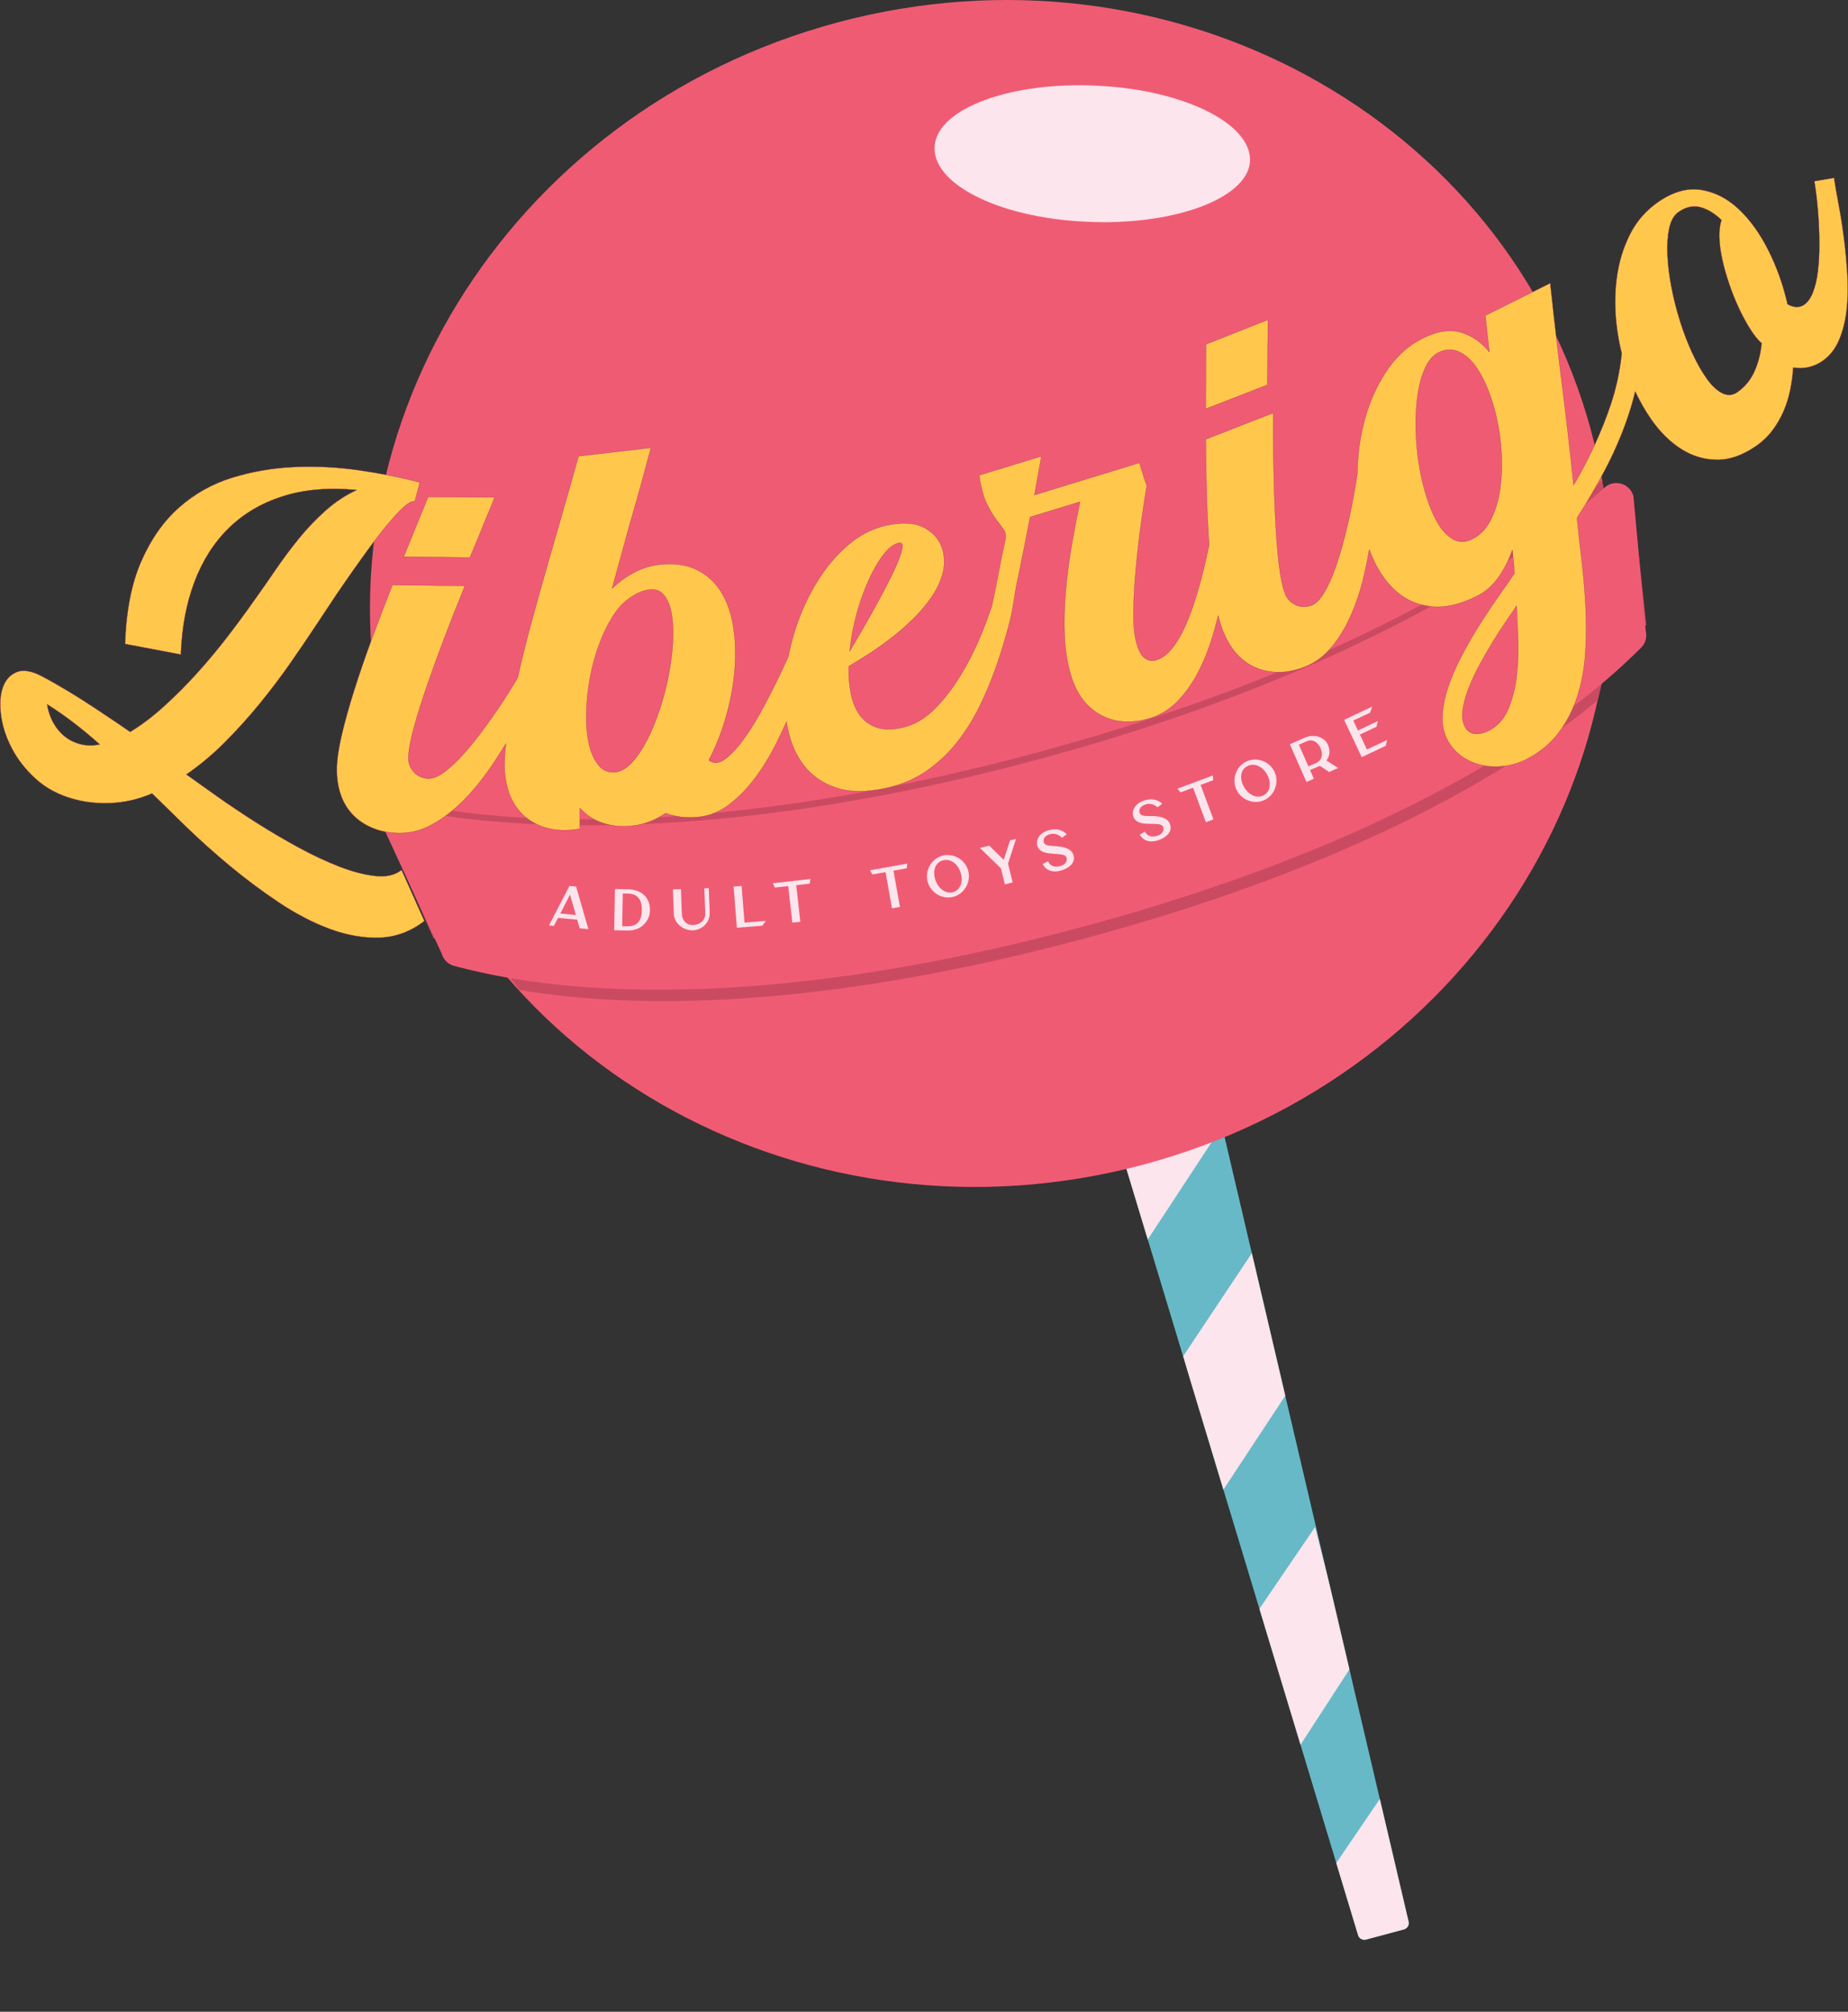 <svg xmlns="http://www.w3.org/2000/svg" width="7274" height="7919" viewBox="0 0 7274 7919" fill="none"><rect x="0" y="0" width="7274" height="7919" fill="#333333" stroke="none"/><g clip-path="url(#clip0_67_526)"><path fill-rule="evenodd" clip-rule="evenodd" d="M4053.41 3342.76L4524.86 3216.36L5544.36 7564.13C5547.52 7577.66 5539.4 7591.25 5525.97 7594.86L5376.92 7634.83C5363.5 7638.44 5349.65 7630.72 5345.63 7617.42L4053.41 3342.76Z" fill="#67B9C8"></path><mask id="mask0_67_526" style="mask-type:luminance" maskUnits="userSpaceOnUse" x="4053" y="3216" width="1493" height="4420"><path d="M4053.41 3342.76L5345.65 7617.46C5349.65 7630.74 5363.48 7638.44 5376.88 7634.85L5526.04 7594.86C5539.44 7591.28 5547.56 7577.68 5544.38 7564.18L4524.88 3216.36L4053.41 3342.76Z" fill="white"></path></mask><g mask="url(#mask0_67_526)"><path fill-rule="evenodd" clip-rule="evenodd" d="M4813.29 4428.91L4494.09 4914.99L4312.21 4299.62L4620.3 3937.78L4813.29 4428.91Z" fill="#FCE5EC"></path><path fill-rule="evenodd" clip-rule="evenodd" d="M5067.63 5481.04L4808.86 5873.78L4656.88 5339.09L4929.86 4929.22L5067.63 5481.04Z" fill="#FCE5EC"></path><path fill-rule="evenodd" clip-rule="evenodd" d="M5317.19 6562.56L5109.72 6882.35L4956.28 6334.22L5176.15 6011.08L5317.19 6562.56Z" fill="#FCE5EC"></path><path fill-rule="evenodd" clip-rule="evenodd" d="M5595.1 7599.19L5387.63 7919L5234.19 7370.87L5454.09 7047.73L5595.1 7599.19Z" fill="#FCE5EC"></path></g><path fill-rule="evenodd" clip-rule="evenodd" d="M3295.81 88.51C4604.55 -262.37 5931.86 461.528 6263.96 1700.2C6597.05 2942.6 5809.89 4233.37 4501.13 4584.25C3196.29 4934.07 1865.06 4211.24 1531.97 2968.83C1199.87 1730.18 1990.97 438.351 3295.81 88.51Z" fill="#F05B74"></path><path fill-rule="evenodd" clip-rule="evenodd" d="M4326.44 337.839C4666.32 355.312 4932.87 490.812 4919.95 639.332C4905.34 784.396 4612.63 890.082 4272.77 872.63C3929.25 856.96 3662.72 721.438 3679.26 571.137C3693.87 426.073 3981.2 318.712 4326.44 337.839Z" fill="#FCE5EC"></path><path fill-rule="evenodd" clip-rule="evenodd" d="M6317.29 1958.65L6305.75 1890.13C6088.97 2101.59 5416.11 2604.36 4067.25 2965.99C2719.3 3327.39 1885.39 3229 1591.38 3154.38L1611.17 3200.07L1523.02 3278.81L1706.4 3693.07L1961.88 3786.24L2043.41 3896.55C2410.07 3959.53 3130.88 3999.38 4262.98 3695.87C5400.31 3390.94 6004.87 2993.6 6289.21 2756.02L6321.06 2624.04L6480.1 2459.51L6429.25 1986.81L6317.31 1958.67L6317.29 1958.65Z" fill="#CA4B61"></path><path fill-rule="evenodd" clip-rule="evenodd" d="M4250.91 3650.98C5746.81 3249.93 6320.6 2686.64 6459.4 2549.78C6477.22 2532.22 6484.09 2506.48 6477.6 2482.33L6429.48 1953.01C6416.02 1902.75 6354.33 1884.56 6315.63 1919.31C6096.8 2115.88 5426.54 2630.1 4074.42 2992.62C2722.3 3355.12 1884.69 3245.16 1596.87 3184.42C1545.96 3173.67 1501.66 3220.3 1515.13 3270.56L1738.25 3752.95C1744.72 3777.11 1763.55 3795.96 1787.74 3802.25C1976.38 3851.32 2755.01 4052.03 4250.91 3651" fill="#F05B74"></path><path d="M2315.94 3657.47L2281.76 3654.24L2280.1 3648.84L2271.86 3620.17L2196.64 3613.08L2195.05 3616.03L2180.23 3644.7L2160.97 3642.9L2166.47 3632.21L2241.34 3487.61L2267.72 3490.09L2269.31 3495.54L2315.94 3657.49V3657.47ZM2243.59 3521.46L2205.42 3596.01L2266.81 3601.78L2243.59 3521.46Z" fill="#FCE5EC"></path><path d="M2558.38 3583.38C2557.83 3613.72 2541.8 3633.38 2528.46 3644.53C2513.53 3657 2492.94 3663.36 2468.91 3662.92L2417.53 3661.96L2420.27 3513.04C2419.95 3503.88 2419.85 3501.35 2422.94 3500.04L2425.59 3498.92L2426.42 3499.74L2471.93 3500.59C2497.82 3501.06 2519.64 3508.9 2534.99 3523.24C2550.77 3537.95 2558.85 3558.74 2558.38 3583.35M2471.61 3517.36L2451.34 3517L2448.96 3645.76L2469.23 3646.14C2506.85 3646.84 2525.53 3626.1 2526.34 3582.78C2527.12 3540.07 2508.72 3518.06 2471.61 3517.39" fill="#FCE5EC"></path><path d="M2793.46 3592.77C2794.77 3629.58 2765.17 3660.65 2727.51 3661.98C2688.71 3663.36 2653.53 3633.38 2652.28 3597.82L2649.14 3513.91C2649.01 3512.38 2648.99 3509.82 2648.99 3505.11V3501.06L2680.22 3499.95L2683.85 3596.69C2684.8 3623.77 2702.47 3642.09 2726.77 3641.22C2757.64 3640.14 2776.96 3621.37 2775.96 3593.43L2772.3 3496.69L2789.85 3496.07L2793.48 3592.81L2793.46 3592.77Z" fill="#FCE5EC"></path><path d="M3014.59 3624.9L3009.12 3632.3C3001.74 3642.26 3001.59 3642.45 3001.48 3642.56L3000.36 3643.9L2900.38 3651.85L2887.63 3490.01L2914.2 3487.91L2919.04 3487.55L2930.47 3631.6L3014.61 3624.92L3014.59 3624.9Z" fill="#FCE5EC"></path><path d="M3190.29 3460.03L3186.56 3478.39L3133.99 3484.33L3150.26 3628.35L3118.75 3631.91L3102.46 3487.89L3049.96 3493.81L3042.07 3476.78L3190.29 3460.03Z" fill="#FCE5EC"></path><path d="M3571.33 3399.4L3568.8 3417.95L3516.75 3427.29L3542.32 3569.93L3511.11 3575.53L3485.53 3432.88L3433.54 3442.19L3424.55 3425.72L3571.33 3399.4Z" fill="#FCE5EC"></path><path d="M3812.11 3431.84C3821.65 3476.29 3792.6 3521.82 3748.65 3531.25C3704.92 3540.65 3659.92 3511.05 3650.38 3466.62C3640.84 3422.2 3669.7 3376.71 3713.42 3367.32C3757.38 3357.88 3802.59 3387.42 3812.11 3431.84ZM3681.7 3412.36C3674.89 3428.3 3675.68 3448.91 3683.84 3468.93C3698.05 3503.77 3728.35 3521.14 3755.92 3510.22C3767.07 3505.81 3775.6 3497.3 3780.56 3485.68C3787.51 3469.38 3786.86 3447.85 3778.82 3428.09C3766.14 3397.07 3739.78 3380.42 3713.95 3385.98C3711.35 3386.55 3708.72 3387.34 3706.13 3388.35C3694.98 3392.76 3686.51 3401.08 3681.7 3412.36Z" fill="#FCE5EC"></path><path d="M3999.25 3302.22L3967.69 3399.68L3986.04 3473.43L3955.27 3481.1L3939.92 3418.15L3856.98 3337.78L3893.82 3328.72L3950.84 3384.79L3975.58 3308.16L3999.25 3302.22Z" fill="#FCE5EC"></path><path d="M4225.57 3366.89C4234.43 3398.34 4204.68 3418.78 4176.5 3426.71C4144.88 3435.62 4119.29 3427.6 4106.31 3404.7L4104.15 3400.91L4125.16 3390.18L4127.11 3393.78C4135.96 3410.17 4152.24 3415.18 4175.48 3408.6C4189.65 3404.62 4202.48 3392.15 4198.3 3376.92C4194.93 3364.65 4180.47 3363.03 4153.05 3361.06L4146.39 3360.6C4121.62 3358.86 4090.79 3356.69 4082.54 3327.41C4077.49 3309.49 4088.14 3279.27 4127.6 3268.12C4154.13 3260.66 4177.5 3264.92 4195.2 3280.5L4199.11 3283.96L4180.34 3297.68L4177.82 3295.47C4168.19 3287.01 4152.52 3278.13 4132.46 3283.79C4120.67 3287.12 4112.67 3293.04 4109.39 3300.92C4106.42 3308.01 4107.8 3315.05 4109.43 3318.04C4114.75 3327.75 4125.95 3328.87 4148.81 3330.34C4151.69 3330.53 4154.72 3330.72 4157.88 3330.95C4183.1 3332.77 4217.53 3338.48 4225.57 3366.89Z" fill="#FCE5EC"></path><path d="M4605.54 3244.79C4616.1 3275.71 4587.5 3297.74 4559.78 3307.2C4528.7 3317.8 4502.72 3311.19 4488.51 3289.03L4486.16 3285.34L4506.58 3273.49L4508.7 3276.96C4518.43 3292.85 4534.95 3296.96 4557.81 3289.16C4571.74 3284.41 4583.87 3271.26 4578.87 3256.29C4574.84 3244.2 4560.31 3243.37 4532.81 3242.91L4526.13 3242.78C4501.3 3242.38 4470.38 3241.89 4460.56 3213.11C4454.54 3195.49 4463.55 3164.72 4502.36 3151.47C4528.44 3142.57 4552.02 3145.58 4570.51 3160.17L4574.61 3163.39L4556.62 3178.11L4553.97 3176.03C4543.92 3168.1 4527.76 3160.08 4508.06 3166.8C4496.46 3170.77 4488.81 3177.11 4485.95 3185.17C4483.36 3192.38 4485.12 3199.33 4486.92 3202.26C4492.75 3211.65 4504.01 3212.18 4526.89 3212.39C4529.8 3212.39 4532.81 3212.46 4535.99 3212.5C4561.27 3212.95 4595.98 3216.78 4605.52 3244.73" fill="#FCE5EC"></path><path d="M4774.4 3052.44L4775.23 3071.17L4725.69 3089.64L4776.29 3225.39L4746.58 3236.48L4695.99 3100.71L4646.49 3119.13L4634.68 3104.52L4774.4 3052.44Z" fill="#FCE5EC"></path><path d="M5018.37 3042.16C5035.44 3084.29 5014.66 3134.15 4972.99 3151.03C4931.55 3167.82 4882.12 3146.42 4865.05 3104.31C4847.98 3062.2 4868.57 3012.43 4910.01 2995.64C4951.68 2978.76 5001.3 3000.05 5018.35 3042.16M4886.53 3045.47C4882.59 3062.35 4886.92 3082.51 4898.41 3100.81C4918.41 3132.68 4951.25 3144.56 4976.53 3129.06C4986.75 3122.78 4993.68 3112.96 4996.57 3100.62C5000.6 3083.36 4996.25 3062.26 4984.93 3044.22C4967.09 3015.82 4938.27 3003.99 4913.78 3013.91C4911.3 3014.93 4908.86 3016.16 4906.49 3017.63C4896.25 3023.9 4889.38 3033.55 4886.58 3045.49" fill="#FCE5EC"></path><path d="M5221.17 2993.49C5221.17 2993.49 5221.13 2993.54 5221.13 2993.56L5266.95 3023.12L5231.5 3038.75L5198.86 3016.9C5196.45 3015.29 5193.33 3015.04 5190.74 3016.29C5189.39 3016.93 5188.03 3017.56 5186.86 3018.07L5156.56 3031.43L5171.47 3065.23L5142.44 3078.02L5077.08 2929.71L5136.39 2903.56C5171.76 2887.98 5213.03 2900.66 5226.54 2931.26L5227.24 2932.83C5236.67 2954.24 5234.49 2976.36 5221.22 2993.47M5150.18 3016.86L5180.48 3003.5C5205.44 2992.5 5207.35 2966.56 5198.17 2945.74L5197.4 2944C5188.22 2923.18 5167.78 2907.1 5142.82 2918.09L5112.52 2931.47L5150.18 3016.86Z" fill="#FCE5EC"></path><path d="M5380.47 2950.36L5459.52 2912.96L5454.87 2935.5L5359.98 2980.39L5290.6 2833.76L5299.27 2829.64L5401.08 2781.46L5392.83 2805.13L5326.58 2836.47L5345.07 2875.47L5423.38 2838.44L5418.1 2860.62L5352.69 2891.58L5380.47 2950.36Z" fill="#FCE5EC"></path><path d="M1478.61 3448.32C1436.1 3443.89 1389.11 3431.82 1337.68 3412.08C1286.24 3392.3 1232.17 3367 1175.46 3336.21C1118.76 3305.4 1063.27 3272.72 1008.96 3238.22C954.677 3203.68 903.636 3169.54 855.882 3135.76C808.085 3102 767.265 3072.93 733.358 3048.56C785.99 3012.52 836.394 2970.36 884.572 2922.12C932.729 2873.88 978.723 2822.88 1022.58 2769.21C1066.41 2715.52 1107.61 2660.87 1146.18 2605.31C1184.73 2549.74 1220.76 2496.64 1254.2 2445.96C1261.98 2434.59 1275.09 2414.77 1293.53 2386.54C1311.96 2358.32 1333.55 2326.34 1358.27 2290.63C1382.98 2254.92 1409.29 2217.73 1437.22 2179.03C1465.13 2140.33 1491.8 2105.38 1517.27 2074.19C1542.72 2043 1565.64 2017.87 1586 1998.74C1606.35 1979.64 1621.94 1971.47 1632.71 1974.32L1652.5 1898.89C1577.94 1879.34 1498.14 1863.46 1413.07 1851.2C1327.95 1838.96 1243.19 1834.72 1158.71 1838.48C1074.23 1842.23 992.825 1856.16 914.535 1880.25C836.225 1904.34 766.46 1943.4 705.283 1997.41C644.085 2051.42 594.338 2122.14 556.083 2209.5C517.808 2296.89 496.561 2405.29 492.383 2534.7L711.793 2576.41C715.483 2470.85 733.168 2375.92 764.89 2291.61C796.592 2207.32 841.547 2136.58 899.734 2079.34C957.921 2022.15 1029.17 1980.13 1113.48 1953.28C1197.77 1926.44 1294.7 1918.27 1404.25 1928.77C1360.54 1948.98 1319.96 1975.76 1282.4 2009.09C1244.87 2042.43 1209.82 2079.09 1177.27 2119.02C1144.7 2158.95 1114.01 2200.09 1085.15 2242.41C1056.27 2284.76 1028.24 2324.9 1001.01 2362.88C970.305 2406.67 936.016 2453.34 898.059 2502.87C860.102 2552.45 819.791 2600.9 777.147 2648.23C734.482 2695.61 690.524 2739.73 645.23 2780.64C599.957 2821.56 555.659 2855.05 512.337 2881.11C501.841 2873.56 483.731 2861.15 458.052 2843.83C432.351 2826.53 403.364 2807.17 371.069 2785.75C338.773 2764.31 304.4 2742.6 267.948 2720.56C231.475 2698.53 196.826 2678.88 163.916 2661.61C123.414 2640.43 90.461 2635.15 65.142 2645.8C39.802 2656.42 21.884 2676.2 11.429 2705.13C0.721 2734.96 -1.718 2771.75 4.092 2815.5C9.881 2859.27 24.131 2902.82 46.842 2946.21C69.531 2989.59 100.809 3029.46 140.717 3065.85C180.604 3102.21 229.609 3128.51 287.754 3144.73C336.016 3158.32 386.909 3163.71 440.452 3160.87C493.974 3157.98 546.711 3145.49 598.579 3123.37C635.942 3160.21 680.833 3204.04 733.252 3254.89C785.65 3305.72 842.607 3356.69 904.039 3407.86C965.491 3459.01 1029.89 3507.1 1097.26 3552.12C1164.63 3597.14 1231.79 3632.04 1298.71 3656.79C1365.63 3681.53 1430.8 3692.86 1494.22 3690.78C1557.62 3688.68 1616.38 3666.88 1670.43 3625.43L1580.63 3424.4C1555.14 3444.76 1521.11 3452.75 1478.61 3448.36M306.138 2926.4C274.267 2916.14 247.739 2897.41 226.577 2870.25C205.372 2843.09 191.609 2810.47 185.312 2772.33C219.961 2793.89 254.483 2817.81 288.856 2844.13C323.209 2870.42 357.921 2899.2 392.91 2930.43C361.526 2936.6 332.624 2935.27 306.16 2926.4" fill="#FFC84D"></path><path d="M1478.61 3448.32C1436.1 3443.89 1389.11 3431.82 1337.68 3412.08C1286.24 3392.3 1232.17 3367 1175.46 3336.21C1118.76 3305.4 1063.27 3272.72 1008.96 3238.22C954.677 3203.68 903.636 3169.54 855.882 3135.76C808.085 3102 767.265 3072.93 733.358 3048.56C785.99 3012.52 836.394 2970.36 884.572 2922.12C932.729 2873.88 978.723 2822.88 1022.58 2769.21C1066.41 2715.52 1107.61 2660.87 1146.18 2605.31C1184.73 2549.74 1220.76 2496.64 1254.2 2445.96C1261.98 2434.59 1275.09 2414.77 1293.53 2386.54C1311.96 2358.32 1333.55 2326.34 1358.27 2290.63C1382.98 2254.92 1409.29 2217.73 1437.22 2179.03C1465.13 2140.33 1491.8 2105.38 1517.27 2074.19C1542.72 2043 1565.64 2017.87 1586 1998.74C1606.35 1979.64 1621.94 1971.47 1632.71 1974.32L1652.5 1898.89C1577.94 1879.34 1498.14 1863.46 1413.07 1851.2C1327.95 1838.96 1243.19 1834.72 1158.71 1838.48C1074.23 1842.23 992.825 1856.16 914.535 1880.25C836.225 1904.34 766.46 1943.4 705.283 1997.41C644.085 2051.42 594.338 2122.14 556.083 2209.5C517.808 2296.89 496.561 2405.29 492.383 2534.7L711.793 2576.41C715.483 2470.85 733.168 2375.92 764.89 2291.61C796.592 2207.32 841.547 2136.58 899.734 2079.34C957.921 2022.15 1029.17 1980.13 1113.48 1953.28C1197.77 1926.44 1294.7 1918.27 1404.25 1928.77C1360.54 1948.98 1319.96 1975.76 1282.4 2009.09C1244.87 2042.43 1209.82 2079.09 1177.27 2119.02C1144.7 2158.95 1114.01 2200.09 1085.15 2242.41C1056.27 2284.76 1028.24 2324.9 1001.01 2362.88C970.305 2406.67 936.016 2453.34 898.059 2502.87C860.102 2552.45 819.791 2600.9 777.147 2648.23C734.482 2695.61 690.524 2739.73 645.23 2780.64C599.957 2821.56 555.659 2855.05 512.337 2881.11C501.841 2873.56 483.731 2861.15 458.052 2843.83C432.351 2826.53 403.364 2807.17 371.069 2785.75C338.773 2764.31 304.4 2742.6 267.948 2720.56C231.475 2698.53 196.826 2678.88 163.916 2661.61C123.414 2640.43 90.461 2635.15 65.142 2645.8C39.802 2656.42 21.884 2676.2 11.429 2705.13C0.721 2734.96 -1.718 2771.75 4.092 2815.5C9.881 2859.27 24.131 2902.82 46.842 2946.21C69.531 2989.59 100.809 3029.46 140.717 3065.85C180.604 3102.21 229.609 3128.51 287.754 3144.73C336.016 3158.32 386.909 3163.71 440.452 3160.87C493.974 3157.98 546.711 3145.49 598.579 3123.37C635.942 3160.21 680.833 3204.04 733.252 3254.89C785.65 3305.72 842.607 3356.69 904.039 3407.86C965.491 3459.01 1029.89 3507.1 1097.26 3552.12C1164.63 3597.14 1231.79 3632.04 1298.71 3656.79C1365.63 3681.53 1430.8 3692.86 1494.22 3690.78C1557.62 3688.68 1616.38 3666.88 1670.43 3625.43L1580.63 3424.4C1555.14 3444.76 1521.11 3452.75 1478.61 3448.36V3448.32ZM306.138 2926.36C274.267 2916.1 247.739 2897.37 226.577 2870.21C205.372 2843.04 191.609 2810.43 185.312 2772.28C219.961 2793.85 254.483 2817.77 288.856 2844.08C323.209 2870.38 357.921 2899.15 392.91 2930.39C361.526 2936.56 332.624 2935.22 306.16 2926.36H306.138Z" stroke="#9E2064" stroke-miterlimit="10"></path><path d="M1849.43 2194.59C1861.81 2165.97 1872.56 2140.33 1881.66 2117.68C1890.74 2095.06 1899.09 2074.49 1906.74 2056C1914.38 2037.53 1921.55 2020.44 1928.23 2004.72C1934.88 1989.03 1941.12 1973.32 1946.87 1957.59L1685.07 1955.95L1589.03 2191.58L1849.41 2194.59H1849.43Z" fill="#FFC84D"></path><path d="M1849.43 2194.59C1861.81 2165.97 1872.56 2140.33 1881.66 2117.68C1890.74 2095.06 1899.09 2074.49 1906.74 2056C1914.38 2037.53 1921.55 2020.44 1928.23 2004.72C1934.88 1989.03 1941.12 1973.32 1946.87 1957.59L1685.07 1955.95L1589.03 2191.58L1849.41 2194.59H1849.43Z" stroke="#9E2064" stroke-miterlimit="10"></path><path d="M4989.53 1431.79C4989.48 1407.4 4989.57 1385.22 4989.76 1365.2C4989.95 1345.21 4990.21 1326.69 4990.54 1309.62C4990.86 1292.57 4990.78 1275.67 4990.25 1258.92L4746.77 1355.13L4745.65 1609.57L4988.34 1515.16C4989.15 1483.99 4989.53 1456.19 4989.53 1431.76" fill="#FFC84D"></path><path d="M4989.53 1431.79C4989.48 1407.4 4989.57 1385.22 4989.76 1365.2C4989.95 1345.21 4990.21 1326.69 4990.54 1309.62C4990.86 1292.57 4990.78 1275.67 4990.25 1258.92L4746.77 1355.13L4745.65 1609.57L4988.34 1515.16C4989.15 1483.99 4989.53 1456.19 4989.53 1431.76V1431.79Z" stroke="#9E2064" stroke-miterlimit="10"></path><path d="M7271.31 1081.22C7268.38 1032.35 7263.95 984.55 7258.01 937.792C7252.03 891.057 7245.12 846.971 7237.21 805.515C7229.3 764.102 7223.23 729.008 7219.06 700.232L7141.68 713.38C7144.9 732.634 7148.13 756.405 7151.41 784.65C7154.68 812.916 7157.22 843.388 7159.05 876.043C7160.85 908.72 7161.59 941.864 7161.23 975.474C7160.87 1009.1 7158.86 1040.74 7155.21 1070.43C7151.54 1100.12 7145.31 1126.52 7136.51 1149.61C7127.68 1172.7 7116.04 1189.31 7101.58 1199.38C7083.3 1212.1 7061.4 1211.55 7035.93 1197.68C7019.33 1123.46 6994.39 1053.06 6961.08 986.522C6927.74 919.98 6888.89 865.738 6844.47 823.858C6800.04 781.978 6751 756.595 6697.28 747.689C6643.59 738.783 6587.89 753.839 6530.21 792.856C6480.91 826.063 6442.8 869.215 6415.91 922.398C6389 975.58 6371.53 1033.77 6363.51 1096.96C6355.46 1160.17 6355.88 1225.38 6364.79 1292.6C6369.22 1326.16 6375.43 1358.92 6383.43 1390.88C6376.39 1460.07 6361.99 1527.29 6340.17 1592.48C6304.39 1699.2 6255.69 1804.91 6194 1909.62C6180.11 1776.43 6164.86 1644.2 6148.26 1512.85C6131.66 1381.53 6116.2 1248.85 6101.89 1114.83L5846.41 1242.19L5862.23 1385.39C5831.84 1347.66 5794.83 1322.09 5751.24 1308.67C5707.62 1295.27 5656.77 1303.13 5598.71 1332.29C5547.24 1358.12 5503.52 1396.18 5467.47 1446.42C5431.4 1496.69 5403.15 1553.14 5382.69 1615.82C5362.21 1678.51 5349.53 1744.79 5344.63 1814.66C5343.4 1832.12 5342.64 1849.4 5342.34 1866.55C5342.28 1866.93 5342.23 1867.32 5342.17 1867.7C5336.47 1906.78 5329.3 1947.92 5320.69 1991.11C5312.1 2034.31 5302.11 2077.8 5290.75 2121.54C5279.38 2165.33 5267.1 2205.45 5253.91 2241.97C5240.7 2278.48 5226.39 2309.46 5210.89 2334.91C5195.39 2360.37 5179.4 2376.3 5162.99 2382.68C5154.33 2386.05 5144.88 2388.01 5134.61 2388.49C5124.35 2389 5114.19 2387.24 5104.14 2383.15C5094.09 2379.1 5084.74 2373.01 5076.13 2364.91C5067.5 2356.83 5060.76 2345.26 5055.9 2330.2C5046.65 2303.91 5039.23 2266.22 5033.57 2217.11C5027.91 2168.02 5023.43 2111.75 5020.17 2048.24C5016.88 1984.77 5014.57 1916.68 5013.19 1844.01C5011.81 1771.32 5011.39 1698.54 5011.92 1625.6L4745.88 1729.1C4746.35 1804.63 4747.73 1879.81 4749.93 1954.64C4751.92 2021.56 4755.04 2085.24 4759.28 2145.7C4754.47 2168.7 4749.27 2192.33 4743.59 2216.73C4733.73 2259.08 4722.41 2301.38 4709.64 2343.64C4696.85 2385.93 4682.77 2424.69 4667.36 2460C4651.96 2495.3 4634.47 2525.41 4614.92 2550.33C4595.37 2575.27 4574.03 2591.26 4550.96 2598.32C4534.97 2603.22 4520.13 2600.73 4506.43 2590.83C4492.71 2580.97 4481.96 2561.7 4474.16 2533.01C4465.46 2504.61 4461.29 2464.85 4461.67 2413.77C4462.05 2362.69 4464.87 2307.7 4470.13 2248.79C4475.39 2189.91 4481.98 2130.62 4489.91 2070.88C4497.84 2011.17 4505.88 1958.22 4514.09 1912.02C4508.57 1897.21 4503.51 1882.27 4498.88 1867.15C4494.28 1852.07 4489.66 1836.97 4485.02 1821.87L4071.92 1948.38L4099.12 1795.88L3854.12 1870.9C3861.05 1918.95 3871 1956.19 3883.96 1982.61C3896.91 2009.05 3909.4 2030.04 3921.47 2045.63C3933.53 2061.24 3943.46 2074.62 3951.26 2085.83C3959.06 2097.05 3960.68 2111.11 3956.18 2128.03C3946.89 2170.7 3938.3 2213.13 3930.37 2255.37C3922.42 2297.63 3913.81 2340.06 3904.57 2382.7H3904.67C3898.18 2402.34 3891.21 2422.4 3883.66 2442.95C3859.55 2508.6 3830.92 2570.94 3797.76 2629.98C3764.59 2689.05 3727.33 2740.2 3685.98 2783.48C3644.61 2826.76 3599.45 2853.75 3550.48 2864.48C3510.55 2873.22 3476.96 2872.77 3449.67 2863.08C3422.36 2853.43 3400.56 2837.34 3384.21 2814.82C3367.86 2792.32 3356.31 2764.5 3349.52 2731.34C3342.74 2698.21 3339.81 2662.08 3340.76 2622.98C3363.45 2609.47 3389.39 2593.38 3418.57 2574.65C3447.72 2555.93 3477.35 2534.98 3507.44 2511.76C3537.51 2488.58 3566.24 2463.54 3593.64 2436.67C3620.99 2409.8 3644.8 2381.81 3665.05 2352.72C3685.26 2323.61 3699.92 2293.85 3708.93 2263.4C3717.94 2232.95 3718.98 2201.91 3712.02 2170.23C3702.38 2130.6 3678.86 2100.19 3641.43 2078.98C3604 2057.78 3553.07 2054.22 3488.69 2068.32C3434.28 2080.24 3384.06 2105.96 3338.09 2145.46C3292.08 2184.97 3251.72 2232.72 3216.95 2288.74C3182.17 2344.77 3153.82 2406.26 3131.91 2473.21C3119.72 2510.46 3110.16 2547.51 3103.03 2584.39C3096.74 2598.32 3090.08 2612.84 3082.99 2628.07C3061.87 2673.38 3038.4 2720.61 3012.57 2769.72C2986.74 2818.83 2960.53 2862.38 2933.94 2900.36C2907.35 2938.34 2881.57 2966.92 2856.61 2986.03C2831.63 3005.16 2809.47 3007.38 2790.09 2992.73C2817.76 2939.21 2840.32 2881.85 2857.8 2820.57C2875.27 2759.31 2886.51 2698.76 2891.53 2638.86C2896.54 2579 2894.86 2521.98 2886.51 2467.78C2878.13 2413.6 2861.76 2367.08 2837.35 2328.23C2812.93 2289.4 2779.8 2260.16 2737.92 2240.5C2696.02 2220.89 2644.28 2215.44 2582.68 2224.15C2550.58 2229.6 2520.02 2240.23 2490.95 2256.09C2461.9 2271.93 2434.69 2292.01 2409.37 2316.31C2424 2263.32 2438.46 2210.56 2452.71 2158.06C2466.94 2105.58 2481 2055.43 2494.83 2007.65C2508.65 1959.88 2521.16 1915.05 2532.4 1873.17C2543.62 1831.29 2553.52 1794.45 2562.15 1762.67L2277.2 1795.77C2262.55 1848.78 2244.95 1910.98 2224.4 1982.4C2203.85 2053.81 2182.12 2129.32 2159.23 2208.93C2136.31 2288.53 2113.6 2369.77 2091.06 2452.62C2070.68 2527.49 2052.87 2599.36 2037.56 2668.29C2019.96 2697.96 2000.87 2728.58 1980.16 2760.28C1956.05 2797.16 1930.56 2833.76 1903.67 2870.12C1876.8 2906.49 1850.4 2939.15 1824.55 2968.09C1798.66 2997.03 1773.81 3020.42 1749.93 3038.26C1726.06 3056.09 1705.28 3064.89 1687.65 3064.7C1678.37 3064.59 1668.89 3062.88 1659.15 3059.51C1649.44 3056.15 1640.68 3050.71 1632.88 3043.18C1625.08 3035.67 1618.67 3026.53 1613.69 3015.8C1608.71 3005.09 1606.76 2991.82 1607.88 2976.04C1609.13 2948.2 1616.3 2910.48 1629.38 2862.79C1642.47 2815.14 1659.32 2761.26 1680 2701.14C1700.65 2641.04 1723.91 2577.01 1749.76 2509.06C1775.61 2441.12 1802.37 2373.44 1830.11 2305.98L1544.67 2302.68C1516.91 2372.93 1490.11 2443.18 1464.24 2513.43C1438.37 2583.71 1415.29 2650.74 1395.07 2714.56C1374.84 2778.39 1358.38 2837.17 1345.68 2890.86C1333 2944.57 1326.42 2989.51 1326 3025.73C1325.55 3063.81 1330.73 3098.2 1341.52 3128.97C1352.32 3159.72 1368.5 3186.16 1390.04 3208.22C1411.58 3230.29 1437.62 3247.55 1468.12 3259.96C1498.61 3272.38 1532.88 3278.81 1570.96 3279.25C1615.51 3279.76 1658.58 3268.67 1700.16 3245.92C1741.73 3223.21 1781.55 3193.03 1819.59 3155.39C1857.63 3117.78 1893.41 3074.77 1926.93 3026.43C1949.45 2993.94 1970.85 2960.86 1991.29 2927.27C1985.59 2977.34 1984.53 3019.19 1988.26 3052.61C1992.67 3092.29 2003.06 3126.87 2019.41 3156.33C2035.78 3185.8 2057.09 3209.57 2083.38 3227.68C2109.68 3245.77 2139.75 3257.84 2173.57 3263.88C2207.39 3269.92 2243.55 3269.41 2281.99 3262.33L2282.75 3180.99C2308.29 3208.98 2338.25 3228.53 2372.64 3239.64C2407.02 3250.77 2441.81 3254.82 2476.99 3251.86C2528.86 3247.95 2576.47 3230.99 2619.85 3200.94C2639.32 3208.13 2659.95 3213.07 2681.75 3215.77C2703.53 3218.48 2726.9 3218.46 2751.79 3215.68C2794.22 3210.95 2833.75 3194.67 2870.35 3166.76C2906.93 3138.88 2940.9 3104.06 2972.22 3062.26C3003.52 3020.49 3032.14 2973.41 3058.08 2920.99C3071.2 2894.47 3083.78 2867.81 3095.8 2841.03C3096.82 2847.58 3097.9 2854.13 3099.11 2860.62C3110.31 2920.34 3131.83 2970.91 3163.7 3012.32C3195.59 3053.74 3238.17 3083.32 3291.48 3101.07C3344.77 3118.82 3410.42 3119.13 3488.44 3102.04C3547.37 3089.13 3599.36 3067.29 3644.44 3036.5C3689.48 3005.73 3729.37 2968.71 3764.1 2925.47C3798.82 2882.23 3829.16 2834.24 3855.16 2781.49C3881.13 2728.75 3903.85 2674.12 3923.31 2617.59C3942.76 2561.08 3959.91 2503.85 3974.8 2445.92C3989.66 2388.03 3993.97 2329.82 4006.82 2275.68C4010.4 2258.08 4014.03 2240.29 4017.76 2222.2C4030.44 2160.56 4042.68 2098.3 4054.51 2035.45L4251.14 1975.23C4239.65 2029.24 4228.77 2086 4218.47 2145.44C4208.18 2204.9 4200.36 2264.57 4195.03 2324.47C4189.71 2384.36 4188.12 2443.1 4190.31 2500.69C4192.47 2558.28 4201.06 2611.49 4216.01 2660.3C4238.29 2733.1 4277.23 2784.52 4332.83 2814.59C4388.4 2844.68 4452.55 2849.07 4525.26 2827.76C4568.65 2814.46 4606.46 2790.75 4638.73 2756.59C4670.98 2722.45 4698.78 2681.65 4722.13 2634.2C4745.48 2586.78 4764.86 2535.19 4780.34 2479.48C4785.53 2460.76 4790.39 2441.97 4795.08 2423.18C4800.42 2445.28 4806.38 2464.79 4812.95 2481.67C4826.76 2517.14 4844.4 2547.13 4865.88 2571.64C4887.36 2596.15 4912.26 2614.62 4940.48 2627.05C4968.7 2639.5 4999.3 2645.77 5032.24 2645.9C5065.17 2646.05 5099.35 2639.22 5134.85 2625.42C5176.37 2609.26 5212.18 2582.88 5242.27 2546.28C5272.34 2509.68 5298.02 2466.82 5319.27 2417.71C5340.52 2368.62 5357.65 2315.38 5370.69 2258C5377.84 2226.57 5384.11 2195.08 5389.71 2163.51C5394.08 2175.06 5398.66 2186.47 5403.62 2197.61C5428.18 2252.72 5459.67 2296.8 5498.09 2329.88C5536.54 2362.98 5582.32 2382.28 5635.44 2387.73C5688.58 2393.22 5748.31 2379.29 5814.68 2345.96C5846.22 2330.14 5873.34 2306.58 5896.07 2275.3C5918.78 2244.02 5937.76 2207.34 5952.96 2165.16C5954.66 2180.96 5956.25 2196.52 5957.73 2211.9C5959.22 2227.27 5960.17 2242.64 5960.62 2258C5944.48 2281.68 5924.67 2310.08 5901.31 2343.14C5877.9 2376.19 5854 2411.84 5829.59 2450.11C5805.16 2488.37 5781.67 2528.47 5759.15 2570.5C5736.61 2612.48 5718.11 2653.73 5703.65 2694.27C5689.19 2734.79 5680.67 2773.64 5678.04 2810.85C5675.43 2848.03 5681.39 2881.17 5696 2910.22C5708.51 2935.12 5726.09 2956.17 5748.76 2973.41C5771.4 2990.59 5796.79 3002.8 5824.82 3010.1C5852.87 3017.31 5882.26 3019.45 5912.97 3016.52C5943.67 3013.55 5973.76 3005.2 6003.22 2991.46C6057.97 2963.98 6101.72 2928.48 6134.46 2885.07C6167.2 2841.64 6192.03 2793.36 6208.97 2740.2C6225.91 2687.04 6236.3 2630.15 6240.16 2569.56C6244 2508.96 6244.34 2448.08 6241.14 2386.86C6237.92 2325.66 6232.74 2265.16 6225.62 2205.43C6218.45 2145.67 6212.36 2090.1 6207.32 2038.63C6247.5 1975.91 6283.93 1913.46 6316.63 1851.37C6349.33 1789.26 6377.26 1725.92 6400.41 1661.35C6414.64 1621.63 6426.66 1581.43 6436.5 1540.76C6454.78 1579.92 6475.69 1616.61 6499.4 1650.66C6534.09 1700.52 6573.28 1739.32 6616.92 1767.1C6660.58 1794.88 6707.48 1809.11 6757.72 1809.72C6807.93 1810.36 6859.69 1792.12 6913.05 1754.99C6938.2 1737.5 6959.53 1716.97 6977.09 1693.46C6994.64 1669.94 7009.13 1644.85 7020.58 1618.22C7032.01 1591.61 7040.66 1563.83 7046.53 1534.84C7052.38 1505.9 7056.31 1476.59 7058.28 1446.9C7101.16 1453.29 7139.75 1444.51 7174.04 1420.63C7202.22 1401.02 7223.83 1373.56 7238.84 1338.21C7253.83 1302.9 7263.74 1263.48 7268.53 1219.99C7273.32 1176.52 7274.25 1130.33 7271.35 1081.44M3371.81 2416.93C3385.29 2367.88 3401.2 2323.31 3419.5 2283.17C3437.8 2243.05 3457.31 2209.56 3478.03 2182.68C3498.74 2155.83 3519.18 2140.65 3539.33 2137.17C3550.42 2135.71 3554.53 2142.64 3551.73 2157.97C3548.91 2173.33 3541.83 2194.13 3530.49 2220.36C3519.12 2246.61 3504.91 2276.11 3487.84 2308.83C3470.77 2341.57 3453.19 2374.16 3435.15 2406.62C3417.06 2439.09 3399.91 2469.24 3383.68 2497.02C3367.44 2524.82 3354.44 2546.89 3344.75 2563.29C3349.31 2514.77 3358.36 2466 3371.85 2416.93M2648.06 2535.04C2645.28 2577.39 2639.4 2621.01 2630.39 2665.92C2621.38 2710.83 2609.48 2755.11 2594.75 2798.79C2579.99 2842.47 2563.55 2881.66 2545.47 2916.37C2527.38 2951.08 2507.89 2979.65 2487.05 3002.04C2466.18 3024.45 2444.68 3036.88 2422.54 3039.34C2395.76 3042.33 2373.77 3033.55 2356.57 3013.04C2339.33 2992.54 2326.69 2964.76 2318.57 2929.71C2310.47 2894.66 2306.89 2854.18 2307.86 2808.31C2308.82 2762.44 2313.67 2715.67 2322.37 2667.98C2331.08 2620.31 2344.12 2573.78 2361.49 2528.4C2378.86 2483.02 2399.64 2443.14 2423.83 2408.68C2438.29 2387.45 2458.08 2368.22 2483.25 2350.92C2508.42 2333.64 2532.98 2323.67 2556.98 2321C2581.9 2318.22 2601.47 2326.34 2615.72 2345.3C2629.97 2364.28 2639.62 2390.06 2644.64 2422.65C2649.67 2455.27 2650.79 2492.72 2648.03 2535.06M5900.99 1946.83C5893.35 1987.48 5880.93 2023.26 5863.73 2054.17C5846.53 2085.11 5823.82 2107.65 5795.62 2121.8C5769.05 2135.14 5744.47 2135.81 5721.85 2123.85C5699.22 2111.89 5679.08 2091.43 5661.41 2062.47C5643.75 2033.5 5628.35 1998.17 5615.25 1956.55C5602.14 1914.92 5591.9 1870.79 5584.61 1824.16C5577.29 1777.55 5573.31 1730.31 5572.65 1682.43C5571.99 1634.55 5574.75 1590.42 5580.94 1549.98C5587.13 1509.54 5597.16 1474.73 5611.03 1445.44C5624.9 1416.18 5642.82 1396.56 5664.81 1386.53C5691.76 1374.04 5717.69 1373.45 5742.63 1384.77C5767.54 1396.12 5789.87 1415.78 5809.61 1443.68C5829.34 1471.61 5846.81 1505.9 5862.01 1546.46C5877.17 1587.05 5888.96 1630.12 5897.3 1675.71C5905.63 1721.3 5910.23 1767.72 5911.12 1814.94C5911.99 1862.21 5908.62 1906.14 5900.97 1946.79M5970.27 2657.37C5964.94 2705.74 5953.9 2749.98 5937.16 2790.07C5920.41 2830.15 5894.18 2859.18 5858.54 2877.08C5834.06 2888.32 5813.94 2891.67 5798.14 2887.15C5782.37 2882.61 5771.34 2873.07 5765.08 2858.57C5756.33 2841.14 5753.91 2819.23 5757.81 2792.87C5761.69 2766.49 5769.54 2738.14 5781.33 2707.82C5793.1 2677.5 5807.79 2646.22 5825.39 2614.01C5842.97 2581.82 5860.78 2551.05 5878.79 2521.75C5896.79 2492.44 5914.07 2465.85 5930.65 2441.93C5947.22 2418.03 5960.26 2399.01 5969.8 2384.89C5971.09 2420.6 5972.83 2462.84 5974.99 2511.61C5977.14 2560.4 5975.57 2608.96 5970.27 2657.35M6905.22 1463.4C6889.93 1496.71 6867.82 1523.41 6838.87 1543.58C6819.81 1556.85 6799.87 1558.25 6779.05 1547.82C6758.23 1537.39 6738.04 1518.58 6718.53 1491.33C6699.02 1464.12 6680.09 1430.83 6661.74 1391.45C6643.4 1352.12 6627.18 1310.11 6613.12 1265.5C6599.04 1220.9 6587.59 1175.61 6578.77 1129.59C6569.95 1083.62 6564.73 1040.79 6563.14 1001.09C6561.53 961.415 6564.03 926.787 6570.63 897.291C6577.22 867.773 6589.26 846.908 6606.8 834.715C6635.75 814.57 6664.42 808.208 6692.79 815.673C6721.14 823.116 6749 839.995 6776.38 866.289C6769.78 884.483 6766.92 907.151 6767.77 934.357C6768.6 961.563 6772.41 990.635 6779.26 1021.55C6786.09 1052.49 6795.21 1084.68 6806.6 1118.1C6818 1151.54 6830.58 1183.03 6844.34 1212.52C6858.1 1242.06 6872.78 1269.25 6888.36 1294.08C6903.97 1318.93 6919.24 1338.06 6934.21 1351.42C6930.18 1392.77 6920.51 1430.09 6905.24 1463.38" fill="#FFC84D"></path><path d="M7271.31 1081.22C7268.38 1032.35 7263.95 984.55 7258.01 937.792C7252.03 891.057 7245.12 846.971 7237.21 805.515C7229.3 764.102 7223.23 729.008 7219.06 700.232L7141.68 713.38C7144.9 732.634 7148.13 756.405 7151.41 784.65C7154.68 812.916 7157.22 843.388 7159.05 876.043C7160.85 908.72 7161.59 941.864 7161.23 975.474C7160.87 1009.1 7158.86 1040.74 7155.21 1070.43C7151.54 1100.12 7145.31 1126.52 7136.51 1149.61C7127.68 1172.7 7116.04 1189.31 7101.58 1199.38C7083.3 1212.1 7061.4 1211.55 7035.93 1197.68C7019.33 1123.46 6994.39 1053.06 6961.08 986.522C6927.74 919.98 6888.89 865.738 6844.47 823.858C6800.04 781.978 6751 756.595 6697.28 747.689C6643.59 738.783 6587.89 753.839 6530.21 792.856C6480.91 826.063 6442.8 869.215 6415.91 922.398C6389 975.58 6371.53 1033.77 6363.51 1096.96C6355.46 1160.17 6355.88 1225.38 6364.79 1292.6C6369.22 1326.16 6375.43 1358.92 6383.43 1390.88C6376.39 1460.07 6361.99 1527.29 6340.17 1592.48C6304.39 1699.2 6255.69 1804.91 6194 1909.62C6180.11 1776.43 6164.86 1644.2 6148.26 1512.85C6131.66 1381.53 6116.2 1248.85 6101.89 1114.83L5846.41 1242.19L5862.23 1385.39C5831.84 1347.66 5794.83 1322.09 5751.24 1308.67C5707.62 1295.27 5656.77 1303.13 5598.71 1332.29C5547.24 1358.12 5503.52 1396.18 5467.47 1446.42C5431.4 1496.69 5403.15 1553.14 5382.69 1615.82C5362.21 1678.51 5349.53 1744.79 5344.63 1814.66C5343.4 1832.12 5342.64 1849.4 5342.34 1866.55C5342.28 1866.93 5342.23 1867.32 5342.17 1867.7C5336.47 1906.78 5329.3 1947.92 5320.69 1991.11C5312.1 2034.31 5302.11 2077.8 5290.75 2121.54C5279.38 2165.33 5267.1 2205.45 5253.91 2241.97C5240.7 2278.48 5226.39 2309.46 5210.89 2334.91C5195.39 2360.37 5179.4 2376.3 5162.99 2382.68C5154.33 2386.05 5144.88 2388.01 5134.61 2388.49C5124.35 2389 5114.19 2387.24 5104.14 2383.15C5094.09 2379.1 5084.74 2373.01 5076.13 2364.91C5067.5 2356.83 5060.76 2345.26 5055.9 2330.2C5046.65 2303.91 5039.23 2266.22 5033.57 2217.11C5027.91 2168.02 5023.43 2111.75 5020.17 2048.24C5016.88 1984.77 5014.57 1916.68 5013.19 1844.01C5011.81 1771.32 5011.39 1698.54 5011.92 1625.6L4745.88 1729.1C4746.35 1804.63 4747.73 1879.81 4749.93 1954.64C4751.92 2021.56 4755.04 2085.24 4759.28 2145.7C4754.47 2168.7 4749.27 2192.33 4743.59 2216.73C4733.73 2259.08 4722.41 2301.38 4709.64 2343.64C4696.85 2385.93 4682.77 2424.69 4667.36 2460C4651.96 2495.3 4634.47 2525.41 4614.92 2550.33C4595.37 2575.27 4574.03 2591.26 4550.96 2598.32C4534.97 2603.22 4520.13 2600.73 4506.43 2590.83C4492.71 2580.97 4481.96 2561.7 4474.16 2533.01C4465.46 2504.61 4461.29 2464.85 4461.67 2413.77C4462.05 2362.69 4464.87 2307.7 4470.13 2248.79C4475.39 2189.91 4481.98 2130.62 4489.91 2070.88C4497.84 2011.17 4505.88 1958.22 4514.09 1912.02C4508.57 1897.21 4503.51 1882.27 4498.88 1867.15C4494.28 1852.07 4489.66 1836.97 4485.02 1821.87L4071.92 1948.38L4099.12 1795.88L3854.12 1870.9C3861.05 1918.95 3871 1956.19 3883.96 1982.61C3896.91 2009.05 3909.4 2030.04 3921.47 2045.63C3933.53 2061.24 3943.46 2074.62 3951.26 2085.83C3959.06 2097.05 3960.68 2111.11 3956.18 2128.03C3946.89 2170.7 3938.3 2213.13 3930.37 2255.37C3922.42 2297.63 3913.81 2340.06 3904.57 2382.7H3904.67C3898.18 2402.34 3891.21 2422.4 3883.66 2442.95C3859.55 2508.6 3830.92 2570.94 3797.76 2629.98C3764.59 2689.05 3727.33 2740.2 3685.98 2783.48C3644.61 2826.76 3599.45 2853.75 3550.48 2864.48C3510.55 2873.22 3476.96 2872.77 3449.67 2863.08C3422.36 2853.43 3400.56 2837.34 3384.21 2814.82C3367.86 2792.32 3356.31 2764.5 3349.52 2731.34C3342.74 2698.21 3339.81 2662.08 3340.76 2622.98C3363.45 2609.47 3389.39 2593.38 3418.57 2574.65C3447.72 2555.93 3477.35 2534.98 3507.44 2511.76C3537.51 2488.58 3566.24 2463.54 3593.64 2436.67C3620.99 2409.8 3644.8 2381.81 3665.05 2352.72C3685.26 2323.61 3699.92 2293.85 3708.93 2263.4C3717.94 2232.95 3718.98 2201.91 3712.02 2170.23C3702.38 2130.6 3678.86 2100.19 3641.43 2078.98C3604 2057.78 3553.07 2054.22 3488.69 2068.32C3434.28 2080.24 3384.06 2105.96 3338.09 2145.46C3292.08 2184.97 3251.72 2232.72 3216.95 2288.74C3182.17 2344.77 3153.82 2406.26 3131.91 2473.21C3119.72 2510.46 3110.16 2547.51 3103.03 2584.39C3096.74 2598.32 3090.08 2612.84 3082.99 2628.07C3061.87 2673.38 3038.4 2720.61 3012.57 2769.72C2986.74 2818.83 2960.53 2862.38 2933.94 2900.36C2907.35 2938.34 2881.57 2966.92 2856.61 2986.03C2831.63 3005.16 2809.47 3007.38 2790.09 2992.73C2817.76 2939.21 2840.32 2881.85 2857.8 2820.57C2875.27 2759.31 2886.51 2698.76 2891.53 2638.86C2896.54 2579 2894.86 2521.98 2886.51 2467.78C2878.13 2413.6 2861.76 2367.08 2837.35 2328.23C2812.93 2289.4 2779.8 2260.16 2737.92 2240.5C2696.02 2220.89 2644.28 2215.44 2582.68 2224.15C2550.58 2229.6 2520.02 2240.23 2490.95 2256.09C2461.9 2271.93 2434.69 2292.01 2409.37 2316.31C2424 2263.32 2438.46 2210.56 2452.71 2158.06C2466.94 2105.58 2481 2055.43 2494.83 2007.65C2508.65 1959.88 2521.16 1915.05 2532.4 1873.17C2543.62 1831.29 2553.52 1794.45 2562.15 1762.67L2277.2 1795.77C2262.55 1848.78 2244.95 1910.98 2224.4 1982.4C2203.85 2053.81 2182.12 2129.32 2159.23 2208.93C2136.31 2288.53 2113.6 2369.77 2091.06 2452.62C2070.68 2527.49 2052.87 2599.36 2037.56 2668.29C2019.96 2697.96 2000.87 2728.58 1980.16 2760.28C1956.05 2797.16 1930.56 2833.76 1903.67 2870.12C1876.8 2906.49 1850.4 2939.15 1824.55 2968.09C1798.66 2997.03 1773.81 3020.42 1749.93 3038.26C1726.06 3056.09 1705.28 3064.89 1687.65 3064.7C1678.37 3064.59 1668.89 3062.88 1659.15 3059.51C1649.44 3056.15 1640.68 3050.71 1632.88 3043.18C1625.08 3035.67 1618.67 3026.53 1613.69 3015.8C1608.71 3005.09 1606.76 2991.82 1607.88 2976.04C1609.13 2948.2 1616.3 2910.48 1629.38 2862.79C1642.47 2815.14 1659.32 2761.26 1680 2701.14C1700.65 2641.04 1723.91 2577.01 1749.76 2509.06C1775.61 2441.12 1802.37 2373.44 1830.11 2305.98L1544.67 2302.68C1516.91 2372.93 1490.11 2443.18 1464.24 2513.43C1438.37 2583.71 1415.29 2650.74 1395.07 2714.56C1374.84 2778.39 1358.38 2837.17 1345.68 2890.86C1333 2944.57 1326.42 2989.51 1326 3025.73C1325.55 3063.81 1330.73 3098.2 1341.52 3128.97C1352.32 3159.72 1368.5 3186.16 1390.04 3208.22C1411.58 3230.29 1437.62 3247.55 1468.12 3259.96C1498.61 3272.38 1532.88 3278.81 1570.96 3279.25C1615.51 3279.76 1658.58 3268.67 1700.16 3245.92C1741.73 3223.21 1781.55 3193.03 1819.59 3155.39C1857.63 3117.78 1893.41 3074.77 1926.93 3026.43C1949.45 2993.94 1970.85 2960.86 1991.29 2927.27C1985.59 2977.34 1984.53 3019.19 1988.26 3052.61C1992.67 3092.29 2003.06 3126.87 2019.41 3156.33C2035.78 3185.8 2057.09 3209.57 2083.38 3227.68C2109.68 3245.77 2139.75 3257.84 2173.57 3263.88C2207.39 3269.92 2243.55 3269.41 2281.99 3262.33L2282.75 3180.99C2308.29 3208.98 2338.25 3228.53 2372.64 3239.64C2407.02 3250.77 2441.81 3254.82 2476.99 3251.86C2528.86 3247.95 2576.47 3230.99 2619.85 3200.94C2639.32 3208.13 2659.95 3213.07 2681.75 3215.77C2703.53 3218.48 2726.9 3218.46 2751.79 3215.68C2794.22 3210.95 2833.75 3194.67 2870.35 3166.76C2906.93 3138.88 2940.9 3104.06 2972.22 3062.26C3003.52 3020.49 3032.14 2973.41 3058.08 2920.99C3071.2 2894.47 3083.78 2867.81 3095.8 2841.03C3096.82 2847.58 3097.9 2854.13 3099.11 2860.62C3110.31 2920.34 3131.83 2970.91 3163.7 3012.32C3195.59 3053.74 3238.17 3083.32 3291.48 3101.07C3344.77 3118.82 3410.42 3119.13 3488.44 3102.04C3547.37 3089.13 3599.36 3067.29 3644.44 3036.5C3689.48 3005.73 3729.37 2968.71 3764.1 2925.47C3798.82 2882.23 3829.16 2834.24 3855.16 2781.49C3881.13 2728.75 3903.85 2674.12 3923.31 2617.59C3942.76 2561.08 3959.91 2503.85 3974.8 2445.92C3989.66 2388.03 3993.97 2329.82 4006.82 2275.68C4010.4 2258.08 4014.03 2240.29 4017.76 2222.2C4030.44 2160.56 4042.68 2098.3 4054.51 2035.45L4251.14 1975.23C4239.65 2029.24 4228.77 2086 4218.47 2145.44C4208.18 2204.9 4200.36 2264.57 4195.03 2324.47C4189.71 2384.36 4188.12 2443.1 4190.31 2500.69C4192.47 2558.28 4201.06 2611.49 4216.01 2660.3C4238.29 2733.1 4277.23 2784.52 4332.83 2814.59C4388.4 2844.68 4452.55 2849.07 4525.26 2827.76C4568.65 2814.46 4606.46 2790.75 4638.73 2756.59C4670.98 2722.45 4698.78 2681.65 4722.13 2634.2C4745.48 2586.78 4764.86 2535.19 4780.34 2479.48C4785.53 2460.76 4790.39 2441.97 4795.08 2423.18C4800.42 2445.28 4806.38 2464.79 4812.95 2481.67C4826.76 2517.14 4844.4 2547.13 4865.88 2571.64C4887.36 2596.15 4912.26 2614.62 4940.48 2627.05C4968.7 2639.5 4999.3 2645.77 5032.24 2645.9C5065.17 2646.05 5099.35 2639.22 5134.85 2625.42C5176.37 2609.26 5212.18 2582.88 5242.27 2546.28C5272.34 2509.68 5298.02 2466.82 5319.27 2417.71C5340.52 2368.62 5357.65 2315.38 5370.69 2258C5377.84 2226.57 5384.11 2195.08 5389.71 2163.51C5394.08 2175.06 5398.66 2186.47 5403.62 2197.61C5428.18 2252.72 5459.67 2296.8 5498.09 2329.88C5536.54 2362.98 5582.32 2382.28 5635.44 2387.73C5688.58 2393.22 5748.31 2379.29 5814.68 2345.96C5846.22 2330.14 5873.34 2306.58 5896.07 2275.3C5918.78 2244.02 5937.76 2207.34 5952.96 2165.16C5954.66 2180.96 5956.25 2196.52 5957.73 2211.9C5959.22 2227.27 5960.17 2242.64 5960.62 2258C5944.48 2281.68 5924.67 2310.08 5901.31 2343.14C5877.9 2376.19 5854 2411.84 5829.59 2450.11C5805.16 2488.37 5781.67 2528.47 5759.15 2570.5C5736.61 2612.48 5718.11 2653.73 5703.65 2694.27C5689.19 2734.79 5680.67 2773.64 5678.04 2810.85C5675.43 2848.03 5681.39 2881.17 5696 2910.22C5708.51 2935.12 5726.09 2956.17 5748.76 2973.41C5771.4 2990.59 5796.79 3002.8 5824.82 3010.1C5852.87 3017.31 5882.26 3019.45 5912.97 3016.52C5943.67 3013.55 5973.76 3005.2 6003.22 2991.46C6057.97 2963.98 6101.72 2928.48 6134.46 2885.07C6167.2 2841.64 6192.03 2793.36 6208.97 2740.2C6225.91 2687.04 6236.3 2630.15 6240.16 2569.56C6244 2508.96 6244.34 2448.08 6241.14 2386.86C6237.92 2325.66 6232.74 2265.16 6225.62 2205.43C6218.45 2145.67 6212.36 2090.1 6207.32 2038.63C6247.5 1975.91 6283.93 1913.46 6316.63 1851.37C6349.33 1789.26 6377.26 1725.92 6400.41 1661.35C6414.64 1621.63 6426.66 1581.43 6436.5 1540.76C6454.78 1579.92 6475.69 1616.61 6499.4 1650.66C6534.09 1700.52 6573.28 1739.32 6616.92 1767.1C6660.58 1794.88 6707.48 1809.11 6757.72 1809.72C6807.93 1810.36 6859.69 1792.12 6913.05 1754.99C6938.2 1737.5 6959.53 1716.97 6977.09 1693.46C6994.64 1669.94 7009.13 1644.85 7020.58 1618.22C7032.01 1591.61 7040.66 1563.83 7046.53 1534.84C7052.38 1505.9 7056.31 1476.59 7058.28 1446.9C7101.16 1453.29 7139.75 1444.51 7174.04 1420.63C7202.22 1401.02 7223.83 1373.56 7238.84 1338.21C7253.83 1302.9 7263.74 1263.48 7268.53 1219.99C7273.32 1176.52 7274.25 1130.33 7271.35 1081.44L7271.31 1081.22ZM3371.77 2416.72C3385.25 2367.67 3401.16 2323.1 3419.46 2282.96C3437.76 2242.84 3457.27 2209.35 3477.98 2182.46C3498.7 2155.62 3519.14 2140.44 3539.29 2136.96C3550.38 2135.5 3554.49 2142.43 3551.69 2157.76C3548.87 2173.11 3541.79 2193.92 3530.44 2220.15C3519.08 2246.4 3504.87 2275.89 3487.8 2308.61C3470.73 2341.35 3453.15 2373.95 3435.11 2406.41C3417.02 2438.88 3399.86 2469.03 3383.64 2496.81C3367.4 2524.61 3354.4 2546.68 3344.71 2563.07C3349.27 2514.56 3358.32 2465.79 3371.81 2416.72H3371.77ZM2647.97 2534.83C2645.19 2577.18 2639.32 2620.79 2630.31 2665.71C2621.29 2710.62 2609.4 2754.89 2594.66 2798.58C2579.9 2842.26 2563.47 2881.45 2545.38 2916.16C2527.29 2950.87 2507.81 2979.43 2486.96 3001.83C2466.09 3024.24 2444.59 3036.67 2422.45 3039.13C2395.67 3042.12 2373.68 3033.34 2356.49 3012.83C2339.25 2992.33 2326.61 2964.55 2318.49 2929.5C2310.39 2894.45 2306.8 2853.96 2307.78 2808.1C2308.73 2762.23 2313.59 2715.45 2322.28 2667.76C2331 2620.09 2344.04 2573.57 2361.4 2528.19C2378.77 2482.81 2399.55 2442.93 2423.75 2408.47C2438.21 2387.24 2457.99 2368.01 2483.16 2350.71C2508.34 2333.42 2532.89 2323.46 2556.89 2320.79C2581.81 2318.01 2601.38 2326.13 2615.63 2345.09C2629.88 2364.06 2639.53 2389.85 2644.56 2422.44C2649.58 2455.06 2650.71 2492.5 2647.95 2534.85L2647.97 2534.83ZM5900.92 1946.6C5893.29 1987.25 5880.86 2023.02 5863.67 2053.94C5846.47 2084.88 5823.76 2107.42 5795.56 2121.56C5768.99 2134.9 5744.41 2135.58 5721.78 2123.62C5699.16 2111.66 5679.01 2091.2 5661.35 2062.23C5643.69 2033.27 5628.29 1997.94 5615.19 1956.31C5602.08 1914.69 5591.84 1870.56 5584.54 1823.93C5577.23 1777.32 5573.24 1730.08 5572.58 1682.2C5571.93 1634.31 5574.68 1590.19 5580.88 1549.75C5587.07 1509.31 5597.1 1474.49 5610.97 1445.21C5624.83 1415.94 5642.75 1396.33 5664.74 1386.3C5691.69 1373.81 5717.63 1373.22 5742.56 1384.54C5767.48 1395.88 5789.81 1415.54 5809.55 1443.45C5829.27 1471.37 5846.75 1505.66 5861.95 1546.23C5877.11 1586.82 5888.9 1629.88 5897.23 1675.47C5905.57 1721.06 5910.17 1767.48 5911.06 1814.71C5911.93 1861.97 5908.56 1905.91 5900.9 1946.56L5900.92 1946.6ZM5970.22 2657.18C5964.9 2705.55 5953.85 2749.78 5937.12 2789.88C5920.37 2829.96 5894.14 2858.99 5858.49 2876.89C5834.02 2888.13 5813.9 2891.48 5798.1 2886.96C5782.32 2882.42 5771.3 2872.88 5765.04 2858.38C5756.28 2840.94 5753.87 2819.04 5757.77 2792.68C5761.65 2766.3 5769.5 2737.95 5781.29 2707.63C5793.05 2677.31 5807.75 2646.03 5825.35 2613.82C5842.93 2581.63 5860.74 2550.86 5878.74 2521.55C5896.75 2492.25 5914.03 2465.66 5930.61 2441.74C5947.17 2417.84 5960.21 2398.82 5969.76 2384.7C5971.05 2420.41 5972.79 2462.65 5974.95 2511.42C5977.09 2560.21 5975.52 2608.77 5970.22 2657.16V2657.18ZM6905.18 1463.23C6889.89 1496.55 6867.77 1523.24 6838.83 1543.41C6819.76 1556.68 6799.83 1558.08 6779.01 1547.65C6758.18 1537.22 6738 1518.41 6718.49 1491.16C6698.98 1463.95 6680.04 1430.66 6661.7 1391.28C6643.36 1351.95 6627.14 1309.94 6613.08 1265.33C6599 1220.73 6587.55 1175.44 6578.73 1129.42C6569.9 1083.45 6564.69 1040.62 6563.1 1000.92C6561.49 961.245 6563.99 926.617 6570.58 897.121C6577.18 867.604 6589.22 846.738 6606.76 834.545C6635.7 814.4 6664.37 808.039 6692.75 815.503C6721.1 822.946 6748.96 839.825 6776.34 866.119C6769.74 884.313 6766.88 906.982 6767.73 934.188C6768.55 961.394 6772.37 990.466 6779.22 1021.38C6786.05 1052.32 6795.17 1084.51 6806.55 1117.93C6817.96 1151.37 6830.54 1182.86 6844.3 1212.36C6858.06 1241.89 6872.73 1269.08 6888.32 1293.91C6903.93 1318.76 6919.2 1337.89 6934.17 1351.25C6930.14 1392.6 6920.47 1429.92 6905.2 1463.21L6905.18 1463.23Z" stroke="#9E2064" stroke-miterlimit="10"></path></g><defs><clipPath id="clip0_67_526"><rect width="7274" height="7919" fill="white"></rect></clipPath></defs></svg>